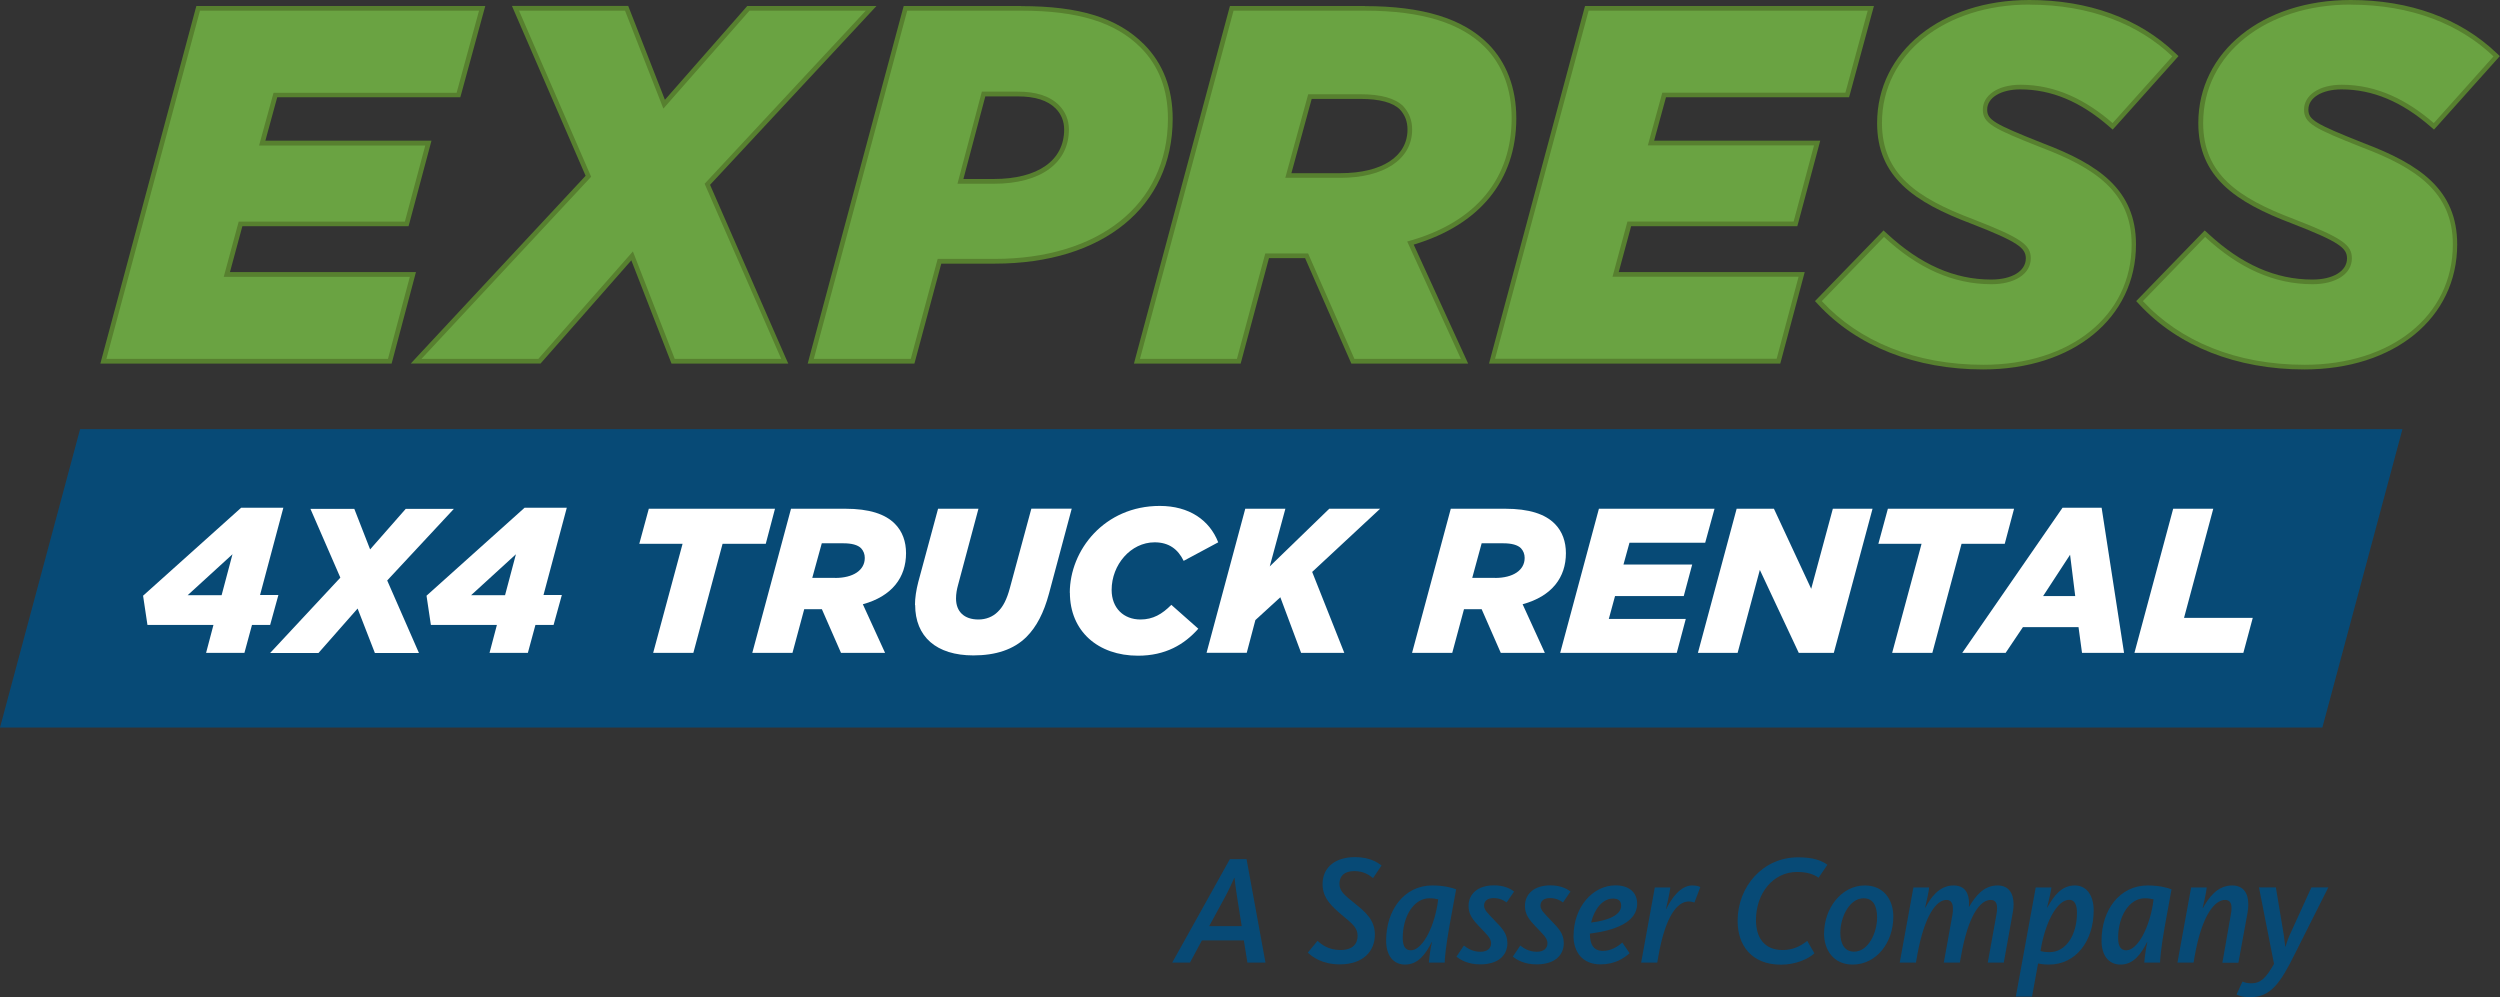 <?xml version="1.0" encoding="UTF-8"?> <svg xmlns="http://www.w3.org/2000/svg" id="Layer_1" data-name="Layer 1" viewBox="0 0 257.55 102.74"><rect x="0" y="0" width="257.55" height="102.74" fill="#333333" stroke="none"/><defs><style> .cls-1 { fill: #074a76; } .cls-2 { fill: #fff; } .cls-3 { fill: #57802f; } .cls-4 { fill: #6aa342; } </style></defs><g><g><g><polygon class="cls-4" points="10.65 37.21 20.41 .86 49.66 .86 47.22 9.79 28.36 9.79 27.01 14.74 44.12 14.74 41.89 23.07 24.78 23.07 23.37 28.27 42.54 28.27 40.15 37.21 10.65 37.21"></polygon><path class="cls-3" d="M49.35,1.1l-2.31,8.46h-18.86l-1.49,5.43h17.12l-2.1,7.84h-17.12l-1.54,5.69h19.17l-2.25,8.45H10.96L20.6,1.1h28.75M49.98.62h-29.75l-.1.36-9.63,35.87-.16.61h30l.1-.36,2.25-8.46.16-.61h-19.16l1.28-4.73h17.12l.1-.36,2.1-7.84.16-.61h-17.11l1.22-4.47h18.86l.1-.35,2.31-8.46.17-.61h0Z"></path></g><g><polygon class="cls-4" points="69.35 37.21 65.13 26.36 55.58 37.21 42.87 37.21 60.62 18.16 53.11 .86 64.55 .86 68.41 10.74 77.09 .86 89.74 .86 72.87 18.98 80.85 37.21 69.35 37.21"></polygon><path class="cls-3" d="M89.19,1.1l-16.6,17.83,7.89,18.04h-10.97l-4.31-11.07-9.74,11.07h-12.04l17.48-18.76L53.47,1.1h10.92l3.95,10.09,8.87-10.09h11.99M90.3.62h-13.32l-.14.16-8.34,9.5-3.66-9.36-.12-.31h-11.98l.29.67,7.3,16.83-17.26,18.53-.75.81h13.37l.14-.16,9.21-10.47,4.02,10.33.12.31h12.03l-.3-.67-7.76-17.75L89.54,1.43l.75-.81h0Z"></path></g><g><path class="cls-4" d="M83.51,37.21L93.28.86h11.92c5.96,0,9.8,1.19,12.47,3.86,1.92,1.92,2.89,4.44,2.89,7.5,0,8.93-7.1,14.69-18.08,14.69h-5.71l-2.77,10.3h-10.49ZM102.38,18.69c4.69,0,7.5-2,7.5-5.35,0-.91-.33-1.72-.95-2.34-.88-.89-2.22-1.32-4.08-1.32h-3.51l-2.38,9h3.43Z"></path><path class="cls-3" d="M105.2,1.1c5.84,0,9.69,1.18,12.3,3.79,1.9,1.9,2.82,4.35,2.82,7.33,0,8.92-7.23,14.45-17.83,14.45h-5.89l-2.77,10.3h-9.99L93.46,1.1h11.74M98.64,18.93h3.74c4.92,0,7.74-2.2,7.74-5.59,0-.97-.36-1.84-1.03-2.51-.97-.97-2.41-1.39-4.25-1.39h-3.69l-2.51,9.48M105.2.62h-12.1l-.1.36-9.63,35.87-.16.61h10.99l.1-.36,2.67-9.94h5.52c11.13,0,18.32-5.86,18.32-14.93,0-3.12-1-5.7-2.96-7.67-2.72-2.72-6.62-3.93-12.64-3.93h0ZM101.52,9.93h3.32c1.8,0,3.08.41,3.91,1.24.58.58.88,1.33.88,2.17,0,3.2-2.71,5.1-7.26,5.1h-3.12l2.26-8.52h0Z"></path></g><g><path class="cls-4" d="M139.38,37.21l-4.77-10.86h-4.07l-2.92,10.86h-10.49L126.9.86h13.71c5.86,0,9.96,1.25,12.52,3.81,1.86,1.86,2.84,4.45,2.84,7.5,0,6.34-3.78,10.9-10.67,12.87l5.57,12.18h-11.5ZM138.1,18.08c4.4,0,7.14-1.81,7.14-4.73,0-.9-.27-1.61-.86-2.25-.76-.76-2.19-1.15-4.23-1.15h-5.2l-2.23,8.13h5.37Z"></path><path class="cls-3" d="M140.61,1.1c6,0,9.94,1.33,12.35,3.74,1.89,1.9,2.77,4.46,2.77,7.33,0,6-3.43,10.71-10.76,12.71l5.53,12.09h-10.97l-4.77-10.86h-4.41l-2.92,10.86h-9.99L127.08,1.1h13.53M132.41,18.32h5.69c4.46,0,7.38-1.9,7.38-4.97,0-.97-.31-1.74-.92-2.41-.82-.82-2.31-1.23-4.41-1.23h-5.38l-2.36,8.61M140.61.62h-13.9l-.1.36-9.63,35.87-.16.61h10.99l.1-.36,2.82-10.51h3.72l4.64,10.58.13.29h12.03l-.31-.68-5.3-11.58c6.82-2.04,10.57-6.65,10.57-13.02,0-3.11-1.01-5.76-2.91-7.67-2.61-2.61-6.76-3.88-12.69-3.88h0ZM135.14,10.19h5.01c1.98,0,3.35.37,4.07,1.09.53.58.78,1.24.78,2.07,0,2.77-2.64,4.49-6.9,4.49h-5.06l2.09-7.65h0Z"></path></g><g><polygon class="cls-4" points="153.72 37.21 163.48 .86 192.73 .86 190.29 9.79 171.43 9.79 170.08 14.74 187.19 14.74 184.96 23.07 167.85 23.07 166.44 28.27 185.61 28.27 183.22 37.21 153.72 37.21"></polygon><path class="cls-3" d="M192.41,1.1l-2.3,8.45h-18.86l-1.49,5.43h17.12l-2.1,7.84h-17.12l-1.54,5.69h19.17l-2.26,8.45h-29.01L163.66,1.1h28.75M193.04.62h-29.75l-.1.36-9.63,35.87-.16.61h30l.1-.36,2.26-8.46.16-.61h-19.16l1.28-4.73h17.12l.1-.36,2.1-7.84.16-.61h-17.11l1.22-4.47h18.86l.1-.35,2.3-8.46.17-.61h0Z"></path></g><g><path class="cls-4" d="M204.31,37.83c-6.89,0-12.87-2.36-16.83-6.64l-.15-.17,6.73-6.95.17.16c3.49,3.23,7.06,4.81,10.9,4.81,2.28,0,3.81-.97,3.81-2.42,0-1.19-.81-1.87-5.84-3.83-5.69-2.15-9.48-4.69-9.48-10.11,0-7.21,6.5-12.44,15.46-12.44,6.03,0,11.18,1.87,14.87,5.4l.17.16-6.46,7.22-.18-.16c-3.01-2.62-6.06-3.89-9.32-3.89-2.15,0-3.65.95-3.65,2.32,0,1.25.96,1.74,5.84,3.67,5.69,2.16,9.48,4.72,9.48,10.22,0,7.44-6.38,12.64-15.51,12.64Z"></path><path class="cls-3" d="M209.08.48c6.3,0,11.27,2.05,14.71,5.33l-6.15,6.87c-2.71-2.36-5.84-3.95-9.48-3.95-2.41,0-3.89,1.13-3.89,2.56s1.08,1.95,6,3.9c5.54,2.1,9.33,4.61,9.33,9.99,0,7.38-6.35,12.4-15.27,12.4-7.02,0-12.81-2.41-16.65-6.56l6.41-6.61c3.48,3.23,7.12,4.87,11.07,4.87,2.36,0,4.05-1.03,4.05-2.67,0-1.38-.97-2.1-6-4.05-5.69-2.15-9.33-4.61-9.33-9.89,0-7.12,6.46-12.2,15.22-12.2M209.08,0c-9.1,0-15.7,5.33-15.7,12.68,0,5.56,3.85,8.15,9.64,10.34,4.9,1.9,5.68,2.54,5.68,3.6,0,1.31-1.43,2.18-3.57,2.18-3.79,0-7.3-1.55-10.74-4.74l-.35-.32-.33.34-6.41,6.61-.32.33.31.33c4.01,4.33,10.05,6.71,17.01,6.71,9.28,0,15.75-5.3,15.75-12.88,0-5.63-3.85-8.25-9.64-10.44-4.99-1.98-5.69-2.4-5.69-3.45,0-1.22,1.4-2.08,3.41-2.08,3.2,0,6.2,1.25,9.16,3.83l.36.31.32-.35,6.15-6.87.31-.35-.34-.32c-3.74-3.57-8.94-5.46-15.04-5.46h0Z"></path></g><g><path class="cls-4" d="M237.4,37.83c-6.89,0-12.87-2.36-16.83-6.64l-.16-.17,6.73-6.95.17.16c3.49,3.23,7.06,4.81,10.91,4.81,2.28,0,3.81-.97,3.81-2.42,0-1.19-.8-1.87-5.84-3.83-5.69-2.15-9.48-4.69-9.48-10.11,0-7.21,6.5-12.44,15.46-12.44,6.04,0,11.18,1.87,14.87,5.4l.17.16-6.46,7.22-.18-.16c-3.01-2.62-6.06-3.89-9.32-3.89-2.15,0-3.65.95-3.65,2.32,0,1.25.96,1.74,5.84,3.67,5.69,2.16,9.48,4.72,9.48,10.22,0,7.44-6.38,12.64-15.51,12.64Z"></path><path class="cls-3" d="M242.17.48c6.3,0,11.28,2.05,14.71,5.33l-6.15,6.87c-2.72-2.36-5.84-3.95-9.48-3.95-2.41,0-3.89,1.13-3.89,2.56s1.08,1.95,6,3.9c5.54,2.1,9.33,4.61,9.33,9.99,0,7.38-6.36,12.4-15.27,12.4-7.02,0-12.81-2.41-16.66-6.56l6.41-6.61c3.48,3.23,7.12,4.87,11.07,4.87,2.36,0,4.05-1.03,4.05-2.67,0-1.38-.97-2.1-5.99-4.05-5.69-2.15-9.33-4.61-9.33-9.89,0-7.12,6.46-12.2,15.22-12.2M242.17,0c-9.1,0-15.7,5.33-15.7,12.68,0,5.56,3.85,8.15,9.64,10.34,4.9,1.9,5.68,2.54,5.68,3.6,0,1.31-1.43,2.18-3.57,2.18-3.79,0-7.3-1.55-10.74-4.74l-.35-.32-.33.34-6.41,6.61-.32.33.31.33c4.01,4.33,10.05,6.71,17.01,6.71,9.28,0,15.75-5.3,15.75-12.88,0-5.63-3.85-8.25-9.64-10.44-4.99-1.98-5.69-2.4-5.69-3.45,0-1.22,1.4-2.08,3.41-2.08,3.2,0,6.2,1.25,9.17,3.83l.36.31.32-.35,6.15-6.87.31-.35-.34-.32c-3.74-3.57-8.94-5.46-15.04-5.46h0Z"></path></g></g><polygon class="cls-1" points="247.5 44.21 8.25 44.21 0 74.95 239.25 74.95 247.5 44.21"></polygon><g><path class="cls-2" d="M22,64.38h-6.81l-.45-3.01,10.1-9.06h4.35l-2.4,8.99h1.89l-.85,3.08h-1.87l-.78,2.88h-3.95l.76-2.88ZM22.83,61.32l1.12-4.22-4.62,4.22h3.5Z"></path><path class="cls-2" d="M35.06,59.5l-3.08-7.08h4.52l1.63,4.18,3.67-4.18h4.96l-6.87,7.38,3.27,7.47h-4.54l-1.78-4.58-4.03,4.58h-4.98l7.23-7.76Z"></path><path class="cls-2" d="M51.2,64.38h-6.81l-.45-3.01,10.1-9.06h4.35l-2.4,8.99h1.89l-.85,3.08h-1.87l-.78,2.88h-3.95l.76-2.88ZM52.03,61.32l1.12-4.22-4.62,4.22h3.5Z"></path><path class="cls-2" d="M70.31,56.02h-4.45l.98-3.61h13l-.95,3.61h-4.45l-3.01,11.24h-4.14l3.03-11.24Z"></path><path class="cls-2" d="M81.48,52.41h5.6c2.48,0,4.12.55,5.11,1.55.79.79,1.15,1.85,1.15,3.03,0,2.48-1.42,4.43-4.45,5.26l2.29,5.01h-4.54l-1.97-4.5h-1.82l-1.21,4.5h-4.14l3.99-14.85ZM86.04,59.54c1.85,0,3.05-.79,3.05-2.06,0-.4-.13-.72-.38-1-.34-.34-.96-.51-1.82-.51h-2.23l-.98,3.56h2.35Z"></path><path class="cls-2" d="M94.26,62.34c0-.74.13-1.57.34-2.38l2.04-7.55h4.16l-2.1,7.85c-.13.47-.21.91-.21,1.4,0,1.34.83,2.16,2.31,2.16.78,0,1.48-.28,1.99-.79.55-.53.93-1.27,1.25-2.46l2.21-8.17h4.16l-2.35,8.78c-.53,1.95-1.27,3.39-2.31,4.43-1.31,1.31-3.18,1.91-5.47,1.91-3.82,0-6-1.93-6-5.2Z"></path><path class="cls-2" d="M110.21,61.07c0-4.39,3.56-8.95,9.27-8.95,3.03,0,5.13,1.46,6.02,3.75l-3.56,1.91c-.59-1.21-1.53-1.91-2.99-1.91-2.46,0-4.43,2.31-4.43,4.9,0,1.89,1.25,3.05,2.97,3.05,1.29,0,2.23-.55,3.18-1.51l2.78,2.46c-1.44,1.63-3.39,2.78-6.21,2.78-4.12,0-7.02-2.52-7.02-6.49Z"></path><path class="cls-2" d="M128.28,52.41h4.14l-1.61,5.94,6.13-5.94h5.24l-7,6.51,3.31,8.34h-4.45l-2.14-5.73-2.57,2.35-.89,3.37h-4.14l3.99-14.85Z"></path><path class="cls-2" d="M149.46,52.41h5.6c2.48,0,4.12.55,5.11,1.55.79.79,1.15,1.85,1.15,3.03,0,2.48-1.42,4.43-4.46,5.26l2.29,5.01h-4.54l-1.97-4.5h-1.82l-1.21,4.5h-4.14l3.99-14.85ZM154.02,59.54c1.85,0,3.05-.79,3.05-2.06,0-.4-.13-.72-.38-1-.34-.34-.96-.51-1.82-.51h-2.23l-.97,3.56h2.35Z"></path><path class="cls-2" d="M164.73,52.41h11.9l-.96,3.5h-7.8l-.62,2.25h7.08l-.87,3.25h-7.08l-.64,2.35h7.93l-.93,3.5h-12.01l3.99-14.85Z"></path><path class="cls-2" d="M178.91,52.41h3.84l3.84,8.25,2.23-8.25h4.09l-3.99,14.85h-3.61l-4.01-8.55-2.29,8.55h-4.09l3.99-14.85Z"></path><path class="cls-2" d="M197.97,56.02h-4.46l.98-3.61h13l-.96,3.61h-4.45l-3.01,11.24h-4.14l3.03-11.24Z"></path><path class="cls-2" d="M212.48,52.31h4.03l2.31,14.95h-4.33l-.36-2.65h-5.73l-1.78,2.65h-4.47l10.33-14.95ZM213.79,61.41l-.53-4.26-2.78,4.26h3.31Z"></path><path class="cls-2" d="M223.88,52.41h4.13l-3.01,11.24h7.08l-.97,3.61h-11.22l3.99-14.85Z"></path></g></g><g><path class="cls-1" d="M126.71,88.51h1.71l1.95,10.66h-1.86l-.37-2.29h-4.32l-1.23,2.29h-1.83l5.94-10.66ZM127.92,95.41l-.48-3.03c-.13-.78-.22-1.62-.26-1.94h-.03c-.13.32-.51,1.15-.93,1.94l-1.65,3.03h3.35Z"></path><path class="cls-1" d="M134.72,98.15l1.01-1.22c.4.35,1.09.94,2.37.94s1.76-.66,1.76-1.46c0-.86-.56-1.26-1.66-2.18-.99-.85-1.95-1.7-1.95-3.14,0-1.84,1.44-2.79,3.33-2.79,1.52,0,2.32.54,2.75.86l-.88,1.3c-.38-.3-.94-.72-1.94-.72s-1.52.5-1.52,1.3.56,1.2,1.54,2c1.06.86,2.11,1.68,2.11,3.25,0,1.65-1.15,3.06-3.62,3.06-1.84,0-2.85-.8-3.3-1.22Z"></path><path class="cls-1" d="M142.8,96.9c0-3.12,1.84-5.68,4.75-5.68,1.25,0,2.13.26,2.46.4l-.7,3.84c-.38,2.15-.48,3.39-.48,3.71h-1.63c.06-.7.16-1.42.32-2.11h-.03c-.62,1.22-1.39,2.31-2.74,2.31-1.23,0-1.95-.96-1.95-2.46ZM148.08,93.23l.08-.58c-.16-.05-.53-.11-.9-.11-1.6,0-2.75,1.84-2.75,4.08,0,.86.27,1.28.83,1.28,1.1,0,2.29-2.06,2.74-4.67Z"></path><path class="cls-1" d="M150.04,98.56l.77-1.15c.38.3.91.64,1.7.64.72,0,1.1-.35,1.1-.88s-.48-.94-1.2-1.7c-.66-.69-1.12-1.25-1.12-2.13,0-1.28.99-2.13,2.61-2.13.94,0,1.62.27,2.08.64l-.77,1.12c-.24-.18-.69-.45-1.34-.45-.59,0-.98.27-.98.78,0,.45.38.78,1.02,1.46.82.85,1.38,1.39,1.38,2.4,0,1.28-.96,2.19-2.8,2.19-1.28,0-2.06-.48-2.45-.8Z"></path><path class="cls-1" d="M155.85,98.56l.77-1.15c.38.3.91.64,1.7.64.72,0,1.1-.35,1.1-.88s-.48-.94-1.2-1.7c-.66-.69-1.12-1.25-1.12-2.13,0-1.28.99-2.13,2.61-2.13.94,0,1.62.27,2.08.64l-.77,1.12c-.24-.18-.69-.45-1.34-.45-.59,0-.98.27-.98.78,0,.45.38.78,1.02,1.46.82.85,1.38,1.39,1.38,2.4,0,1.28-.96,2.19-2.8,2.19-1.28,0-2.06-.48-2.45-.8Z"></path><path class="cls-1" d="M162.11,96.4c0-2.91,1.94-5.19,4.32-5.19,1.33,0,2.23.67,2.23,1.9,0,1.91-2.31,2.75-4.87,3.07,0,1.12.38,1.78,1.34,1.78.85,0,1.54-.45,2-.86l.75,1.1c-.56.5-1.5,1.15-2.99,1.15-1.87,0-2.79-1.28-2.79-2.96ZM163.92,95.04c1.78-.21,3.09-.78,3.09-1.73,0-.5-.27-.74-.85-.74-1.06,0-1.92,1.1-2.24,2.46Z"></path><path class="cls-1" d="M170.48,91.43h1.6c-.1.7-.32,1.68-.45,2.22h.03c.53-1.12,1.49-2.43,2.66-2.43.38,0,.64.06.85.16l-.61,1.6c-.14-.05-.34-.11-.58-.11-1.2,0-2.4,1.52-3.12,5.55l-.13.75h-1.66l1.41-7.75Z"></path><path class="cls-1" d="M179.01,94.87c0-3.55,2.61-6.55,6.23-6.55,1.58,0,2.43.34,3.02.77l-.91,1.33c-.53-.37-1.2-.59-2.22-.59-2.48,0-4.23,2.21-4.23,4.95,0,1.78.83,3.09,2.74,3.09,1.12,0,1.89-.43,2.54-.94l.74,1.28c-.62.58-1.94,1.17-3.44,1.17-3.06,0-4.47-2.02-4.47-4.5Z"></path><path class="cls-1" d="M187.92,96.15c0-2.56,1.78-4.93,4.19-4.93,1.95,0,2.94,1.46,2.94,3.22,0,2.69-1.76,4.93-4.19,4.93-2.02,0-2.95-1.57-2.95-3.22ZM193.38,94.53c0-1.28-.46-1.99-1.39-1.99-1.46,0-2.4,1.95-2.4,3.55,0,1.17.46,1.95,1.41,1.95,1.49,0,2.38-1.97,2.38-3.52Z"></path><path class="cls-1" d="M197.14,91.43h1.6c-.05.48-.26,1.47-.42,2.08h.03c.51-.96,1.39-2.29,2.9-2.29,1.22,0,1.6.86,1.6,1.84,0,.11,0,.24-.02.35h.03c.66-1.1,1.5-2.19,2.93-2.19,1.07,0,1.65.72,1.65,1.95,0,.29-.03.59-.1.93l-.91,5.07h-1.65l.88-4.88c.05-.26.08-.5.08-.72,0-.51-.16-.86-.66-.86-1.09,0-2.31,1.6-3.04,5.71l-.14.75h-1.65l.88-4.88c.05-.22.06-.46.06-.67,0-.51-.16-.91-.67-.91-1.02,0-2.26,1.55-3.01,5.71l-.13.75h-1.67l1.41-7.75Z"></path><path class="cls-1" d="M209.72,91.43h1.62c-.14.83-.27,1.34-.45,2.05h.03c.66-1.17,1.44-2.26,2.83-2.26,1.26,0,1.94,1.09,1.94,2.58,0,3.14-1.84,5.57-4.59,5.57-.61,0-.99-.08-1.14-.11l-.62,3.41h-1.67l2.05-11.24ZM213.97,94.04c0-.8-.22-1.34-.8-1.34-1.2,0-2.35,2.14-2.85,4.67l-.11.61c.14.03.38.11.94.11,1.68,0,2.82-1.76,2.82-4.05Z"></path><path class="cls-1" d="M216.5,96.9c0-3.12,1.84-5.68,4.75-5.68,1.25,0,2.13.26,2.46.4l-.7,3.84c-.38,2.15-.48,3.39-.48,3.71h-1.63c.06-.7.16-1.42.32-2.11h-.03c-.62,1.22-1.39,2.31-2.74,2.31-1.23,0-1.95-.96-1.95-2.46ZM221.78,93.23l.08-.58c-.16-.05-.53-.11-.9-.11-1.6,0-2.75,1.84-2.75,4.08,0,.86.27,1.28.83,1.28,1.1,0,2.29-2.06,2.74-4.67Z"></path><path class="cls-1" d="M225.74,91.43h1.6c-.06.48-.26,1.47-.42,2.11h.03c.53-.94,1.41-2.32,3.01-2.32,1.09,0,1.66.72,1.66,1.94,0,.27-.02.56-.08.88l-.94,5.14h-1.65l.88-5.03c.05-.24.06-.43.06-.61,0-.56-.22-.83-.67-.83-1.02,0-2.35,1.47-3.11,5.71l-.13.75h-1.66l1.41-7.75Z"></path><path class="cls-1" d="M230.41,102.45l.61-1.33c.14.06.42.18.91.18.91,0,1.47-.46,2.34-2l-1.55-7.88h1.74l.83,4.98c.06.43.1.9.13,1.12h.03c.08-.22.22-.7.4-1.12l2.27-4.98h1.74l-3.38,6.72c-1.57,3.2-2.58,4.59-4.66,4.59-.88,0-1.26-.19-1.42-.29Z"></path></g></svg> 